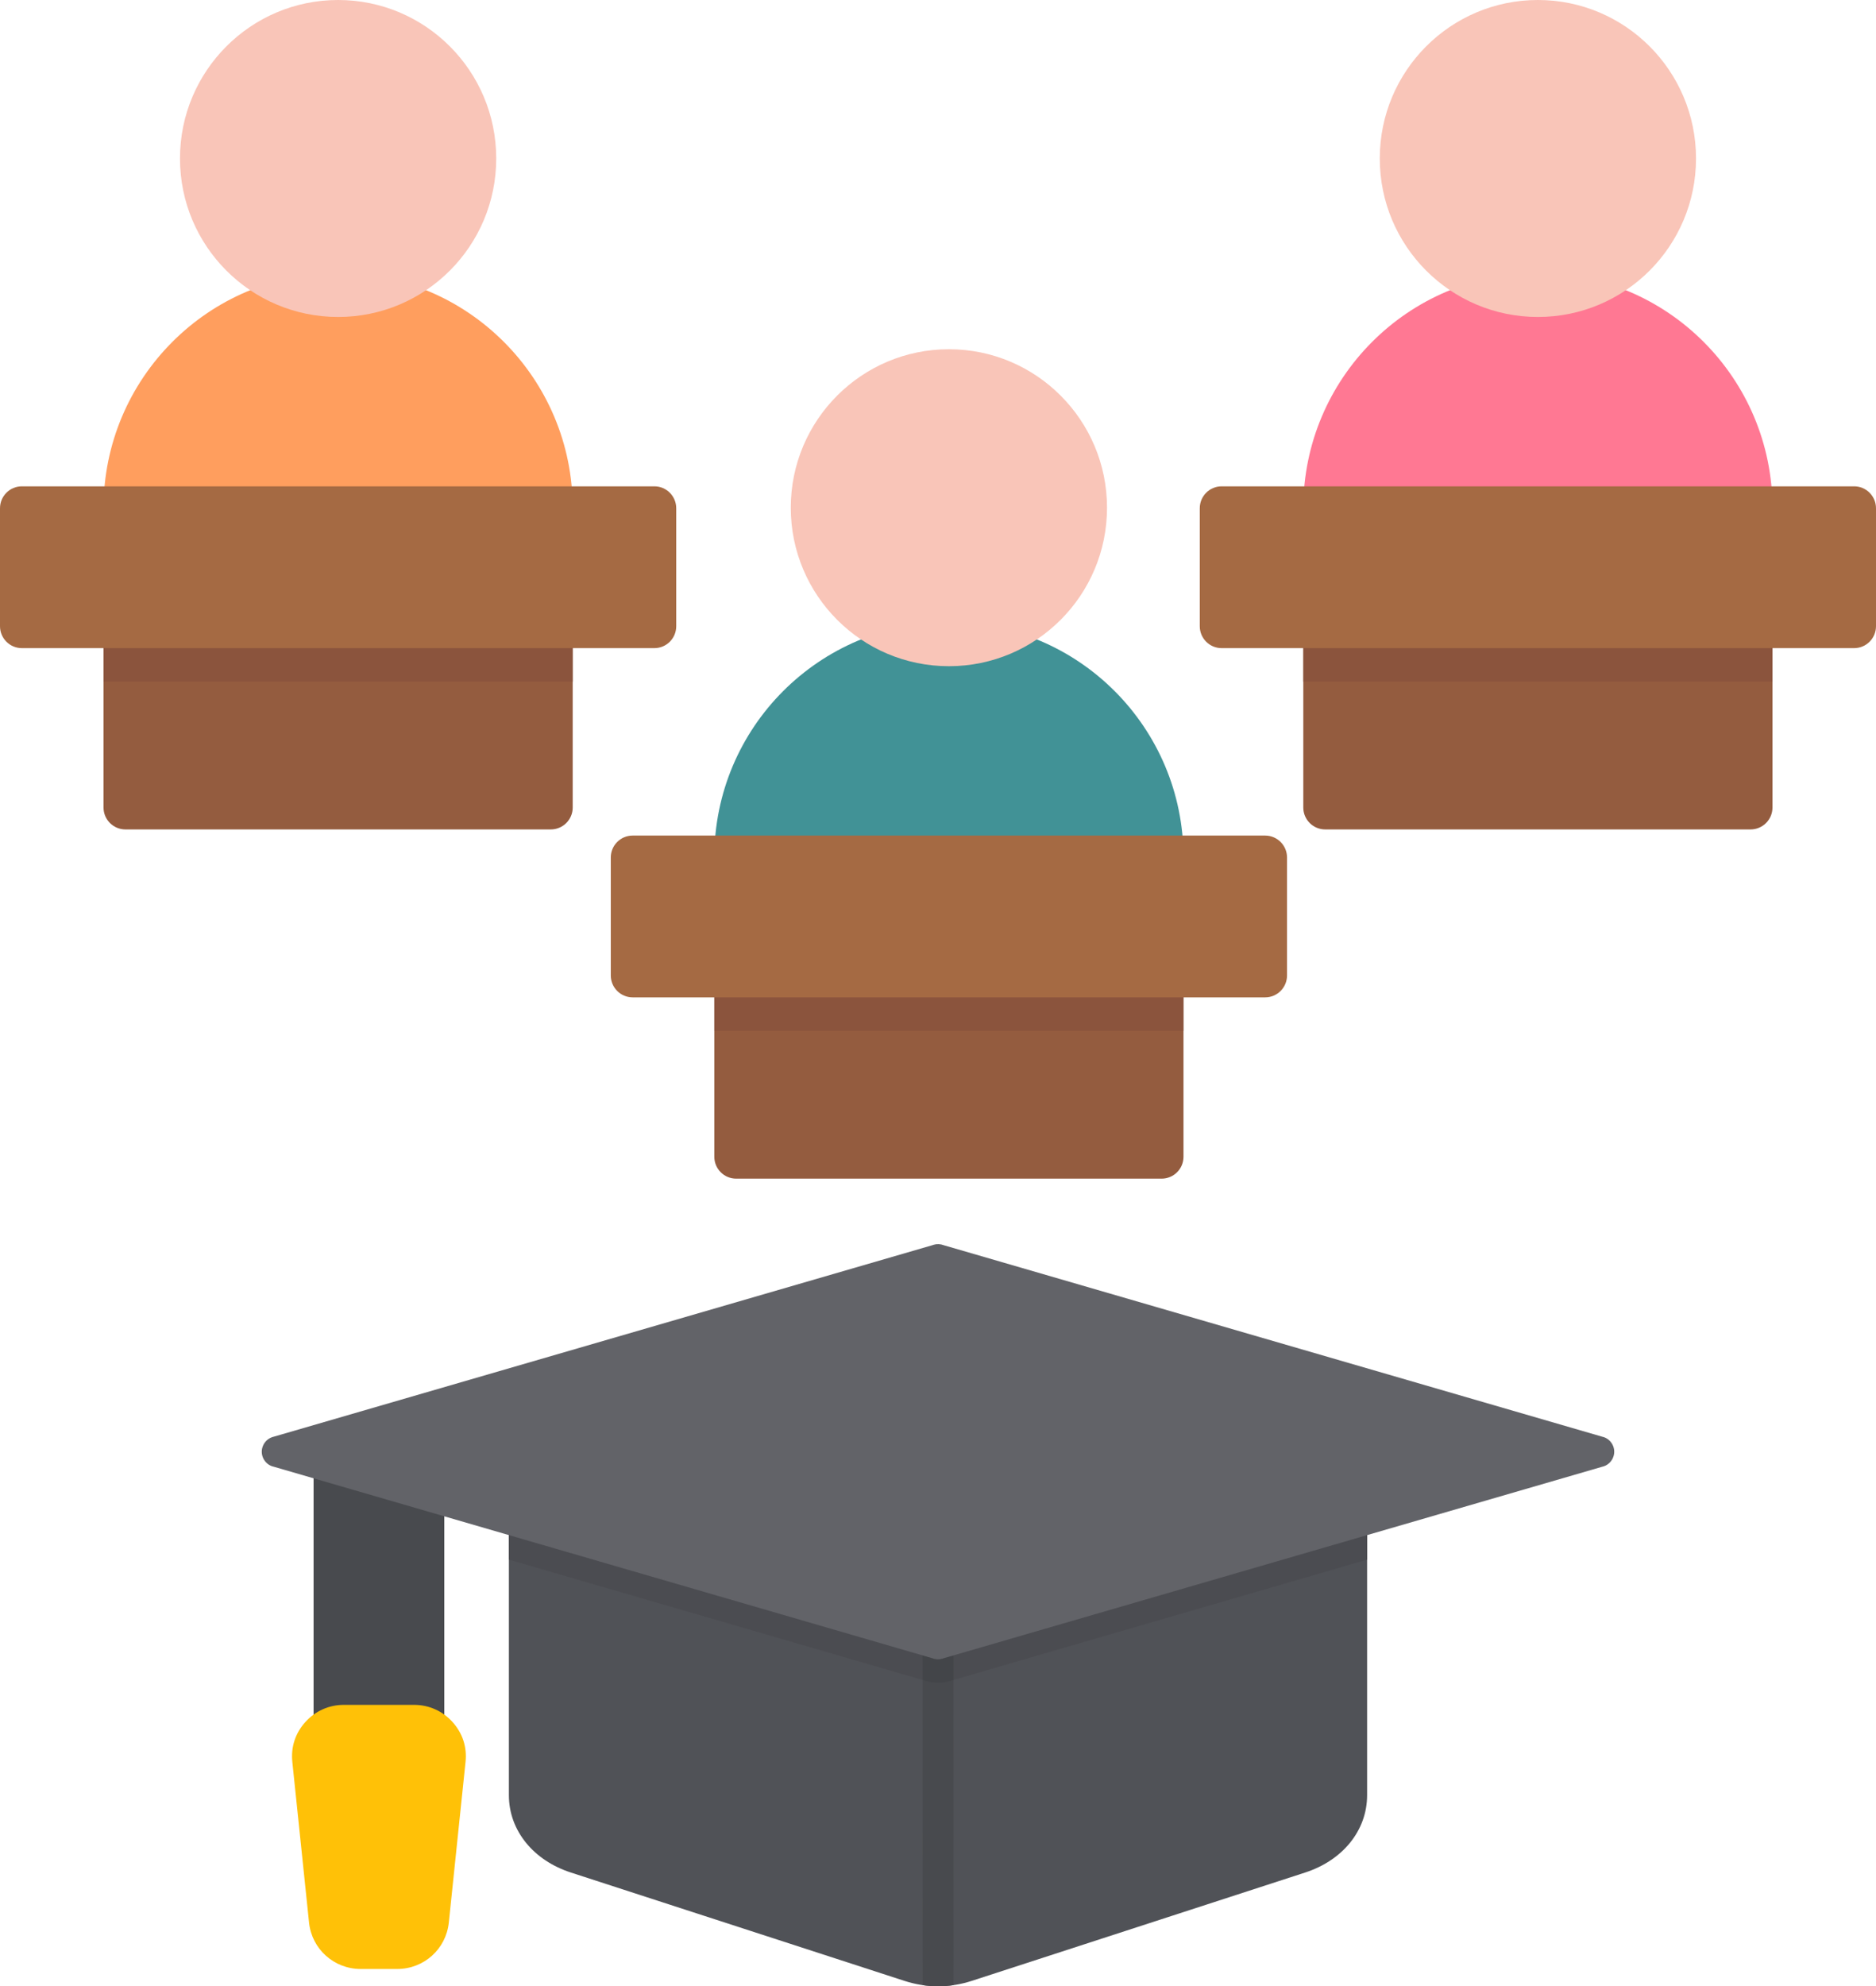 <svg xmlns="http://www.w3.org/2000/svg" xmlns:xlink="http://www.w3.org/1999/xlink" width="86px" height="91px" viewBox="0 0 86 91"><title>Group</title><g id="Page-1" stroke="none" stroke-width="1" fill="none" fill-rule="evenodd"><g id="Home-V2" transform="translate(-967, -3490)" fill-rule="nonzero"><g id="Group" transform="translate(967, 3490)"><g><path d="M5.749,27.685 C5.195,27.685 4.746,28.135 4.746,28.69 L4.746,36.996 C4.746,37.55 5.195,38 5.749,38 L25.251,38 C25.805,38 26.254,37.55 26.254,36.996 L26.254,28.69 C26.254,28.135 25.805,27.685 25.251,27.685 C24.698,27.685 6.302,27.685 5.749,27.685 Z" id="_390016392" fill="#945C3F"></path><path d="M5.749,27.685 C5.195,27.685 4.746,28.135 4.746,28.69 L4.746,31.228 L26.254,31.228 L26.254,28.69 C26.254,28.135 25.805,27.685 25.251,27.685 C24.698,27.685 6.302,27.685 5.749,27.685 Z" id="_390016632" fill="#8B543D"></path><path d="M4.746,23.286 C4.746,23.84 5.195,24.29 5.749,24.29 L25.251,24.29 C25.805,24.29 26.254,23.84 26.254,23.286 C26.254,20.311 25.05,17.618 23.104,15.669 C21.158,13.719 18.469,12.513 15.5,12.513 C12.531,12.513 9.842,13.719 7.896,15.669 C5.95,17.618 4.746,20.311 4.746,23.286 Z" id="_390016080" fill="#FF9E5E"></path><path d="M20.625,12.395 C19.314,13.709 17.501,14.522 15.5,14.522 C13.498,14.522 11.686,13.709 10.375,12.395 C9.063,11.081 8.251,9.266 8.251,7.261 C8.251,5.256 9.063,3.441 10.375,2.127 C11.686,0.813 13.498,0 15.5,0 C17.501,0 19.314,0.813 20.625,2.127 C21.937,3.441 22.748,5.256 22.748,7.261 C22.748,9.266 21.937,11.081 20.625,12.395 Z" id="_390016248" fill="#F9C5B8"></path><path d="M1.003,22.281 L29.997,22.281 C30.551,22.281 31,22.731 31,23.286 L31,28.69 C31,29.245 30.551,29.694 29.997,29.694 L1.003,29.694 C0.449,29.694 0,29.245 0,28.69 L0,23.286 C0,22.731 0.449,22.281 1.003,22.281 L1.003,22.281 Z" id="_390016152" fill="#A56A43"></path></g><g transform="translate(55, 0)"><path d="M5.749,27.685 C5.195,27.685 4.746,28.135 4.746,28.69 L4.746,36.996 C4.746,37.55 5.195,38 5.749,38 L25.251,38 C25.805,38 26.254,37.55 26.254,36.996 L26.254,28.69 C26.254,28.135 25.805,27.685 25.251,27.685 C24.698,27.685 6.302,27.685 5.749,27.685 Z" id="_390015360" fill="#945C3F"></path><path d="M5.749,27.685 C5.195,27.685 4.746,28.135 4.746,28.69 L4.746,31.228 L26.254,31.228 L26.254,28.69 C26.254,28.135 25.805,27.685 25.251,27.685 C24.698,27.685 6.302,27.685 5.749,27.685 Z" id="_390015240" fill="#8B543D"></path><path d="M4.746,23.286 C4.746,23.84 5.195,24.29 5.749,24.29 L25.251,24.29 C25.805,24.29 26.254,23.84 26.254,23.286 C26.254,20.311 25.05,17.618 23.104,15.669 C21.158,13.719 18.47,12.513 15.5,12.513 C12.531,12.513 9.842,13.719 7.896,15.669 C5.95,17.618 4.746,20.311 4.746,23.286 L4.746,23.286 Z" id="_390015912" fill="#FF7893"></path><path d="M20.625,12.395 C19.314,13.709 17.502,14.522 15.5,14.522 C13.499,14.522 11.686,13.709 10.375,12.395 C9.063,11.081 8.252,9.266 8.252,7.261 C8.252,5.256 9.063,3.441 10.375,2.127 C11.686,0.813 13.499,0 15.5,0 C17.502,0 19.314,0.813 20.625,2.127 C21.937,3.441 22.749,5.256 22.749,7.261 C22.749,9.266 21.937,11.081 20.625,12.395 Z" id="_390015432" fill="#F9C5B8"></path><path d="M1.003,22.281 L29.997,22.281 C30.551,22.281 31,22.731 31,23.286 L31,28.69 C31,29.245 30.551,29.694 29.997,29.694 L1.003,29.694 C0.449,29.694 0,29.245 0,28.69 L0,23.286 C0,22.731 0.449,22.281 1.003,22.281 L1.003,22.281 Z" id="_390015624" fill="#A56A43"></path></g><g transform="translate(12, 57)"><path d="M3.084,9.493 C2.693,9.493 2.375,9.81 2.375,10.201 L2.375,21.954 C2.375,22.345 2.693,22.662 3.084,22.662 L7.659,22.662 C8.051,22.662 8.368,22.345 8.368,21.954 L8.368,11.53 C8.368,11.14 8.051,10.823 7.659,10.823 C5.775,10.823 4.38,9.493 3.084,9.493 Z" id="_390014496" fill="#484A4E"></path><path d="M3.764,21.108 L6.979,21.108 C7.32,21.108 7.644,21.176 7.947,21.311 C8.247,21.444 8.514,21.638 8.744,21.893 C8.974,22.148 9.141,22.433 9.243,22.744 C9.343,23.052 9.377,23.38 9.341,23.723 L8.575,31.081 C8.512,31.687 8.227,32.219 7.805,32.599 C7.382,32.979 6.823,33.208 6.213,33.208 L4.53,33.208 C3.92,33.208 3.361,32.979 2.938,32.599 C2.515,32.219 2.23,31.687 2.167,31.081 L1.401,23.723 C1.366,23.38 1.399,23.052 1.5,22.744 C1.601,22.433 1.768,22.148 1.999,21.893 C2.229,21.639 2.496,21.444 2.796,21.311 C3.099,21.176 3.423,21.108 3.764,21.108 L3.764,21.108 Z" id="_390014856" fill="#FFC107"></path><path d="M50.671,12.803 C50.671,12.412 50.353,12.095 49.962,12.095 C37.322,12.095 24.682,12.095 12.039,12.095 C11.647,12.095 11.329,12.412 11.329,12.803 L11.329,25.248 C11.329,26.062 11.613,26.815 12.123,27.438 C12.615,28.039 13.316,28.512 14.169,28.789 L29.452,33.75 C29.967,33.917 30.483,34 31.005,34 C31.527,34 32.043,33.917 32.557,33.75 L47.832,28.789 C48.685,28.512 49.385,28.039 49.878,27.438 C50.387,26.815 50.671,26.062 50.671,25.249 L50.671,12.803 Z" id="_390015072" fill="#505257"></path><path d="M50.671,12.803 C50.671,12.412 50.353,12.095 49.962,12.095 C37.322,12.095 24.682,12.095 12.039,12.095 C11.647,12.095 11.329,12.412 11.329,12.803 L11.329,14.455 L30.443,20.01 C30.793,20.112 31.148,20.132 31.501,20.029 L32.531,19.73 L32.53,19.727 L50.671,14.455 L50.671,12.803 Z" id="_390014976" fill="#4B4C51"></path><path d="M31.707,12.095 L30.294,12.095 L30.297,33.948 C30.532,33.983 30.768,34 31.005,34 C31.241,34 31.476,33.983 31.71,33.948 L31.707,12.095 Z" id="_390014736" fill="#484A4E"></path><path d="M31.707,12.095 L30.294,12.095 L30.295,19.967 L30.442,20.01 C30.793,20.112 31.147,20.131 31.501,20.029 L31.708,19.968 L31.707,12.095 Z" id="_390014904" fill="#434549"></path><path d="M31.255,0.047 L61.487,8.833 L61.489,8.831 C61.865,8.94 62.081,9.333 61.971,9.708 C61.895,9.97 61.68,10.154 61.43,10.204 L31.198,18.99 L31.198,18.992 C31.043,19.037 30.885,19.027 30.745,18.973 L0.513,10.187 L0.511,10.189 C0.135,10.08 -0.081,9.687 0.029,9.312 C0.105,9.051 0.32,8.867 0.57,8.816 L30.802,0.031 L30.802,0.028 C30.957,-0.017 31.115,-0.006 31.255,0.047 L31.255,0.047 Z" id="_390013800" fill="#626368"></path></g><g transform="translate(28, 16)"><path d="M5.749,27.685 C5.195,27.685 4.746,28.135 4.746,28.69 L4.746,36.996 C4.746,37.55 5.195,38 5.749,38 L25.251,38 C25.805,38 26.254,37.55 26.254,36.996 L26.254,28.69 C26.254,28.135 25.805,27.685 25.251,27.685 C24.698,27.685 6.302,27.685 5.749,27.685 L5.749,27.685 Z" id="_390014400" fill="#945C3F"></path><path d="M5.749,27.685 C5.195,27.685 4.746,28.135 4.746,28.69 L4.746,31.227 L26.254,31.227 L26.254,28.69 C26.254,28.135 25.805,27.685 25.251,27.685 C24.698,27.685 6.302,27.685 5.749,27.685 L5.749,27.685 Z" id="_390014280" fill="#8B543D"></path><path d="M4.746,23.285 C4.746,23.84 5.195,24.29 5.749,24.29 L25.251,24.29 C25.805,24.29 26.254,23.84 26.254,23.285 C26.254,20.311 25.05,17.618 23.104,15.668 C21.158,13.719 18.469,12.513 15.5,12.513 C12.53,12.513 9.842,13.719 7.896,15.668 C5.95,17.618 4.746,20.311 4.746,23.285 L4.746,23.285 Z" id="_390013704" fill="#419296"></path><path d="M20.625,12.395 C19.314,13.709 17.501,14.522 15.5,14.522 C13.498,14.522 11.686,13.709 10.375,12.395 C9.063,11.081 8.251,9.266 8.251,7.261 C8.251,5.256 9.063,3.441 10.375,2.127 C11.686,0.813 13.498,0 15.5,0 C17.501,0 19.314,0.813 20.625,2.127 C21.937,3.441 22.748,5.256 22.748,7.261 C22.748,9.266 21.937,11.081 20.625,12.395 L20.625,12.395 Z" id="_390013896" fill="#F9C5B8"></path><path d="M1.003,22.281 L29.997,22.281 C30.551,22.281 31,22.731 31,23.285 L31,28.69 C31,29.245 30.551,29.694 29.997,29.694 L1.003,29.694 C0.449,29.694 0,29.245 0,28.69 L0,23.285 C0,22.731 0.449,22.281 1.003,22.281 Z" id="_390013608" fill="#A56A43"></path></g></g></g></g></svg>